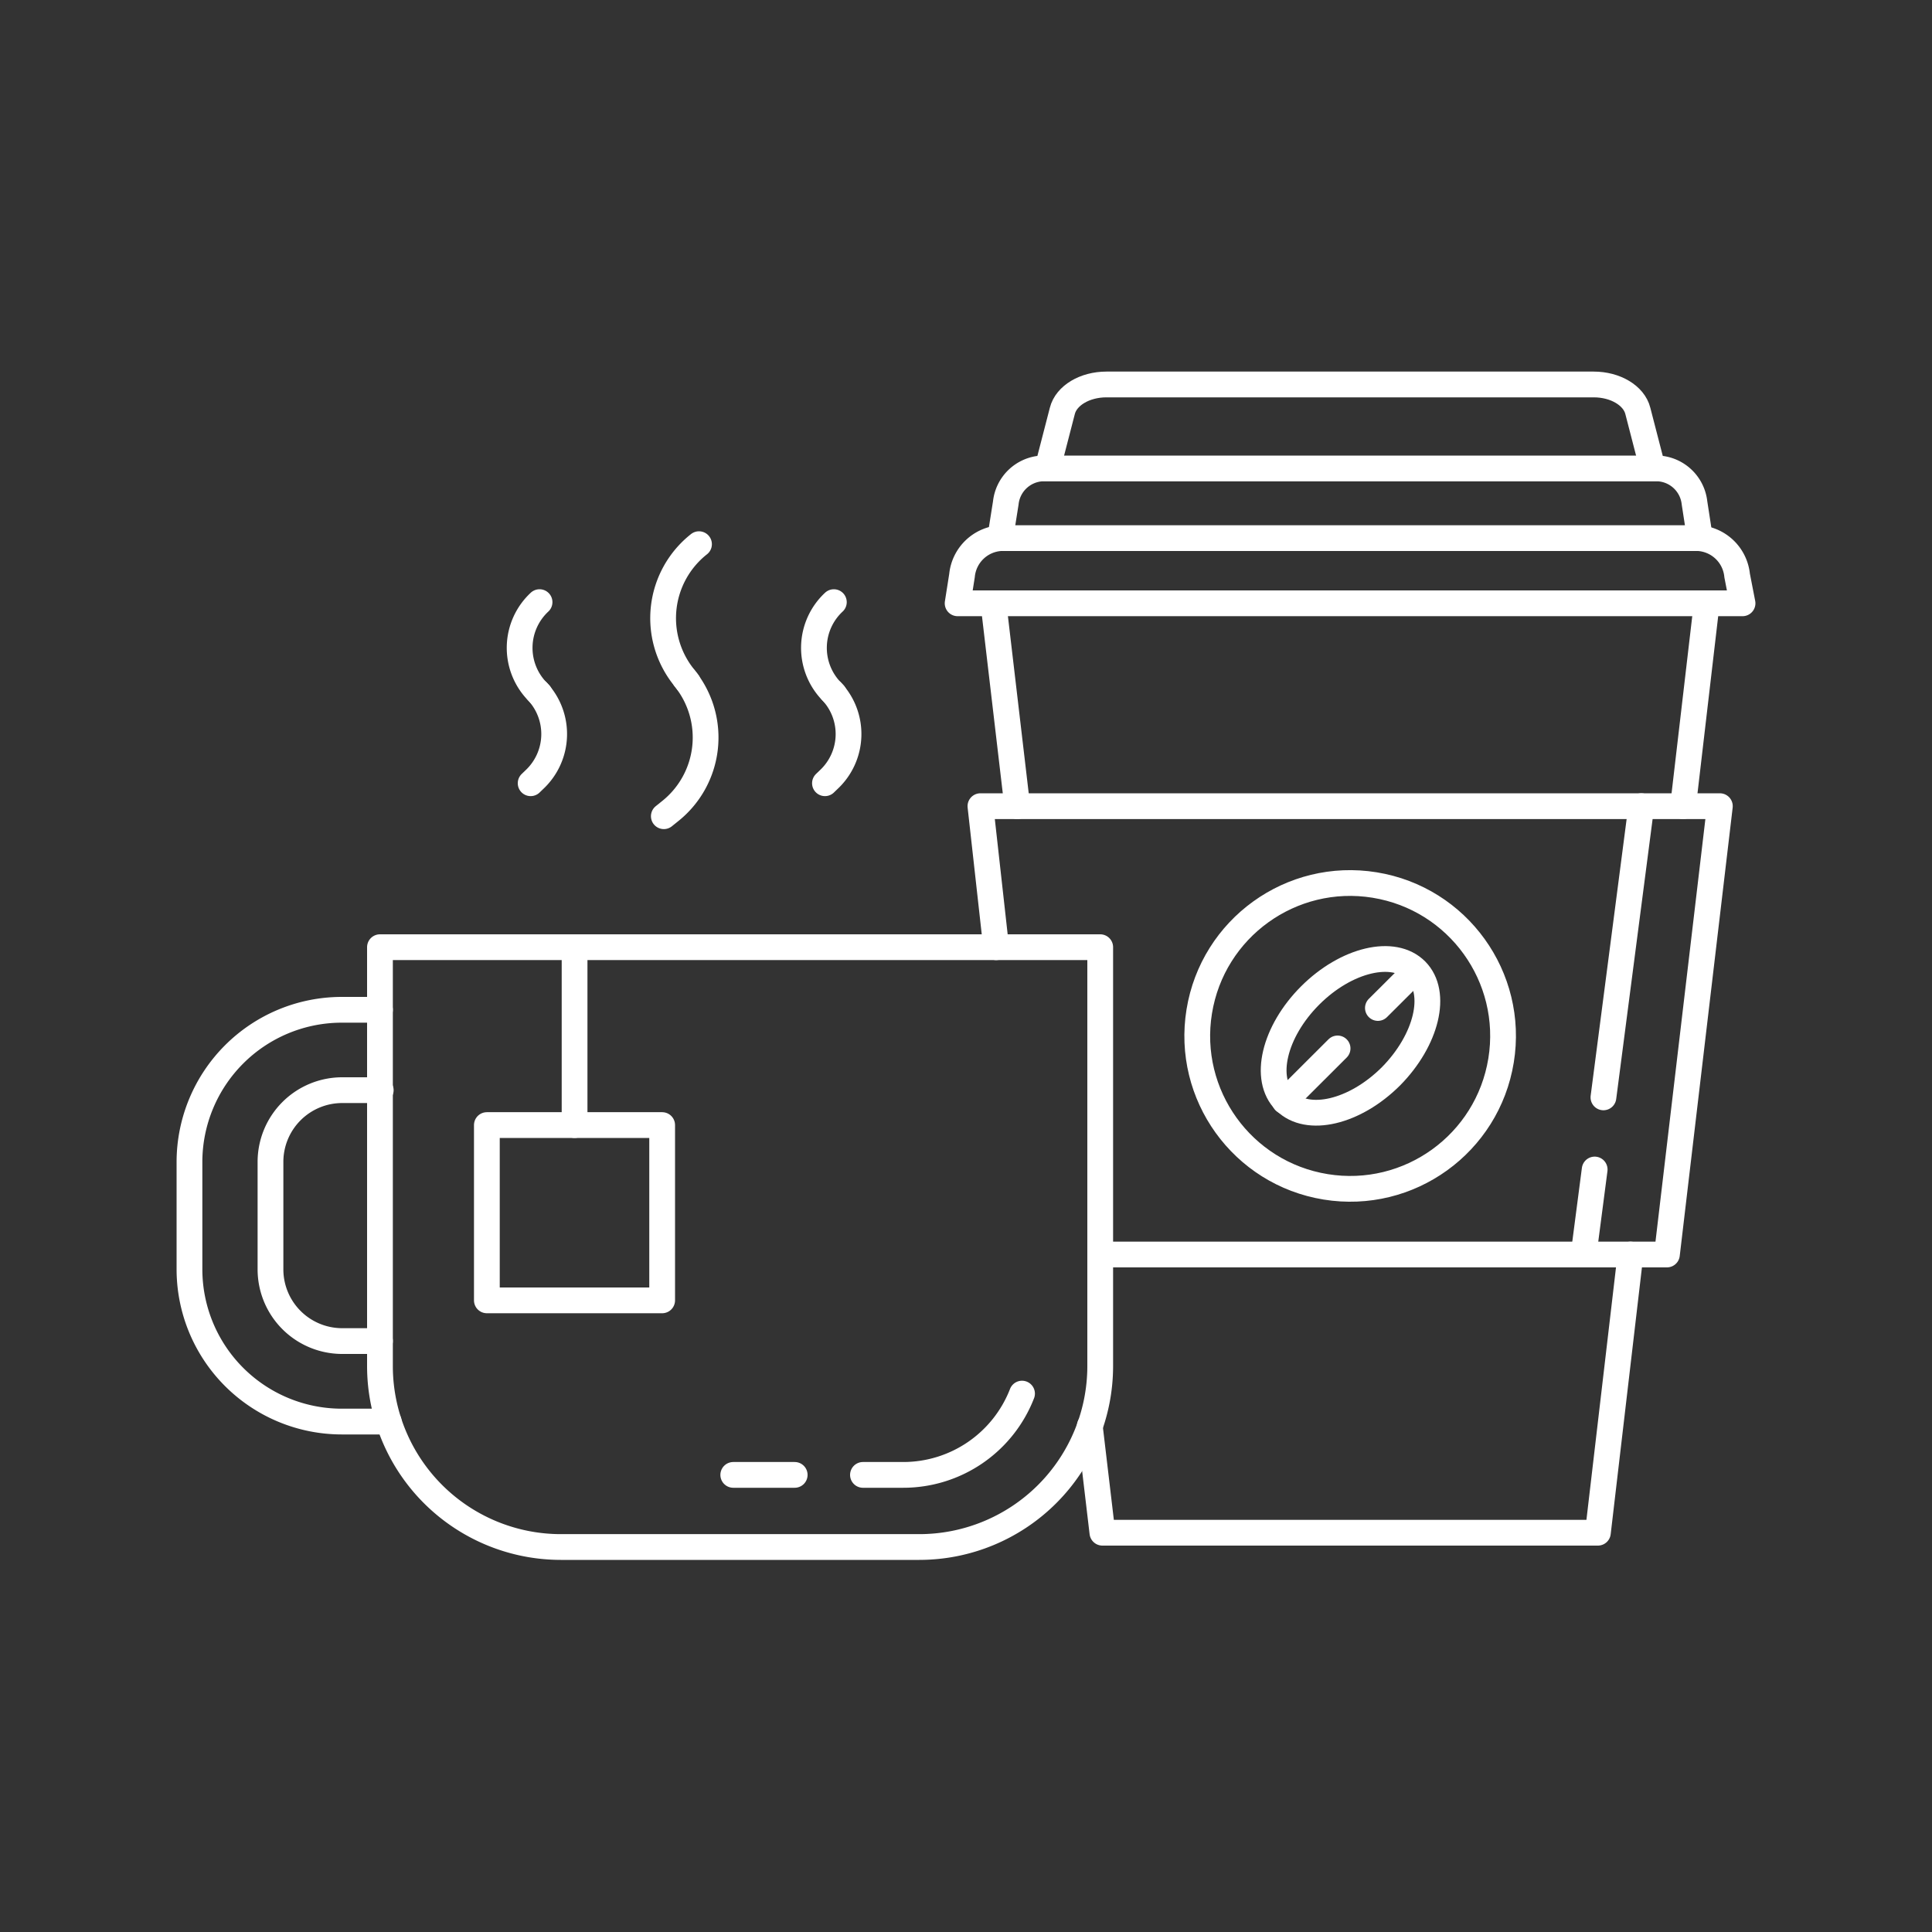 <svg id="Layer_1" data-name="Layer 1" xmlns="http://www.w3.org/2000/svg" viewBox="0 0 150 150"><rect x="0" y="0" width="150" height="150" fill="#333333" stroke="none"/><defs><style>.cls-1{fill:none;stroke:#fff;stroke-linecap:round;stroke-linejoin:round;stroke-width:2px;}</style></defs><path class="cls-1" d="M29.5,73.54H85.42a0,0,0,0,1,0,0v32.52a14.05,14.05,0,0,1-14.05,14.05H43.55A14.05,14.05,0,0,1,29.5,106.06V73.54a0,0,0,0,1,0,0Z"/><line class="cls-1" x1="61.7" y1="114.51" x2="56.93" y2="114.51"/><path class="cls-1" d="M79.35,108.2a9.89,9.89,0,0,1-9.22,6.31H67"/><polyline class="cls-1" points="84.61 110.71 85.59 119 124.06 119 126.59 97.4"/><path class="cls-1" d="M77.71,41.44l.38-2.4a3,3,0,0,1,2.79-2.67h47.88a3,3,0,0,1,2.8,2.67l.37,2.4"/><path class="cls-1" d="M135.29,46.84H74.35l.34-2.16a3.22,3.22,0,0,1,3-2.9h54.18a3.22,3.22,0,0,1,3,2.9Z"/><path class="cls-1" d="M108,83.56c-2.81,2.81-6.48,3.67-8.22,1.94s-.86-5.41,1.94-8.21,6.49-3.68,8.22-1.94S110.76,80.76,108,83.56Z"/><line class="cls-1" x1="109.9" y1="75.35" x2="106.98" y2="78.26"/><line class="cls-1" x1="103.85" y1="81.4" x2="99.74" y2="85.5"/><circle class="cls-1" cx="104.82" cy="80.42" r="11.87" transform="translate(8.65 171.01) rotate(-80.78)"/><path class="cls-1" d="M81.42,36l1.06-4.1c.3-1.19,1.74-2.05,3.42-2.05h37.84c1.68,0,3.12.86,3.42,2.05l1.06,4.1"/><line class="cls-1" x1="132.51" y1="46.84" x2="130.67" y2="62.59"/><line class="cls-1" x1="78.98" y1="62.59" x2="77.13" y2="46.84"/><line class="cls-1" x1="127.43" y1="62.59" x2="124.49" y2="85.2"/><line class="cls-1" x1="123.81" y1="90.8" x2="122.95" y2="97.4"/><path class="cls-1" d="M29.5,78.4h-3A11.83,11.83,0,0,0,14.71,90.21v8.34a11.83,11.83,0,0,0,11.81,11.82h3.66"/><path class="cls-1" d="M29.5,104.12h-3A5.57,5.57,0,0,1,21,98.55V90.21a5.57,5.57,0,0,1,5.56-5.57h3"/><rect class="cls-1" x="37.8" y="87.35" width="13.61" height="13.61"/><line class="cls-1" x1="44.61" y1="73.59" x2="44.61" y2="87.35"/><polyline class="cls-1" points="85.42 97.4 129.42 97.4 133.53 62.59 76.12 62.59 77.34 73.54"/><path class="cls-1" d="M54.27,42.25h0a7.32,7.32,0,0,0-1.22,10.27l.36.46"/><path class="cls-1" d="M53.17,52.68h0A7.31,7.31,0,0,1,52,63l-.46.37"/><path class="cls-1" d="M41.89,46.75h0a4.85,4.85,0,0,0-.25,6.85l.27.28"/><path class="cls-1" d="M41.73,53.69h0a4.85,4.85,0,0,1-.25,6.85l-.28.27"/><path class="cls-1" d="M64.74,46.75h0a4.85,4.85,0,0,0-.25,6.85l.27.28"/><path class="cls-1" d="M64.58,53.69h0a4.84,4.84,0,0,1-.25,6.85l-.28.27"/></svg>